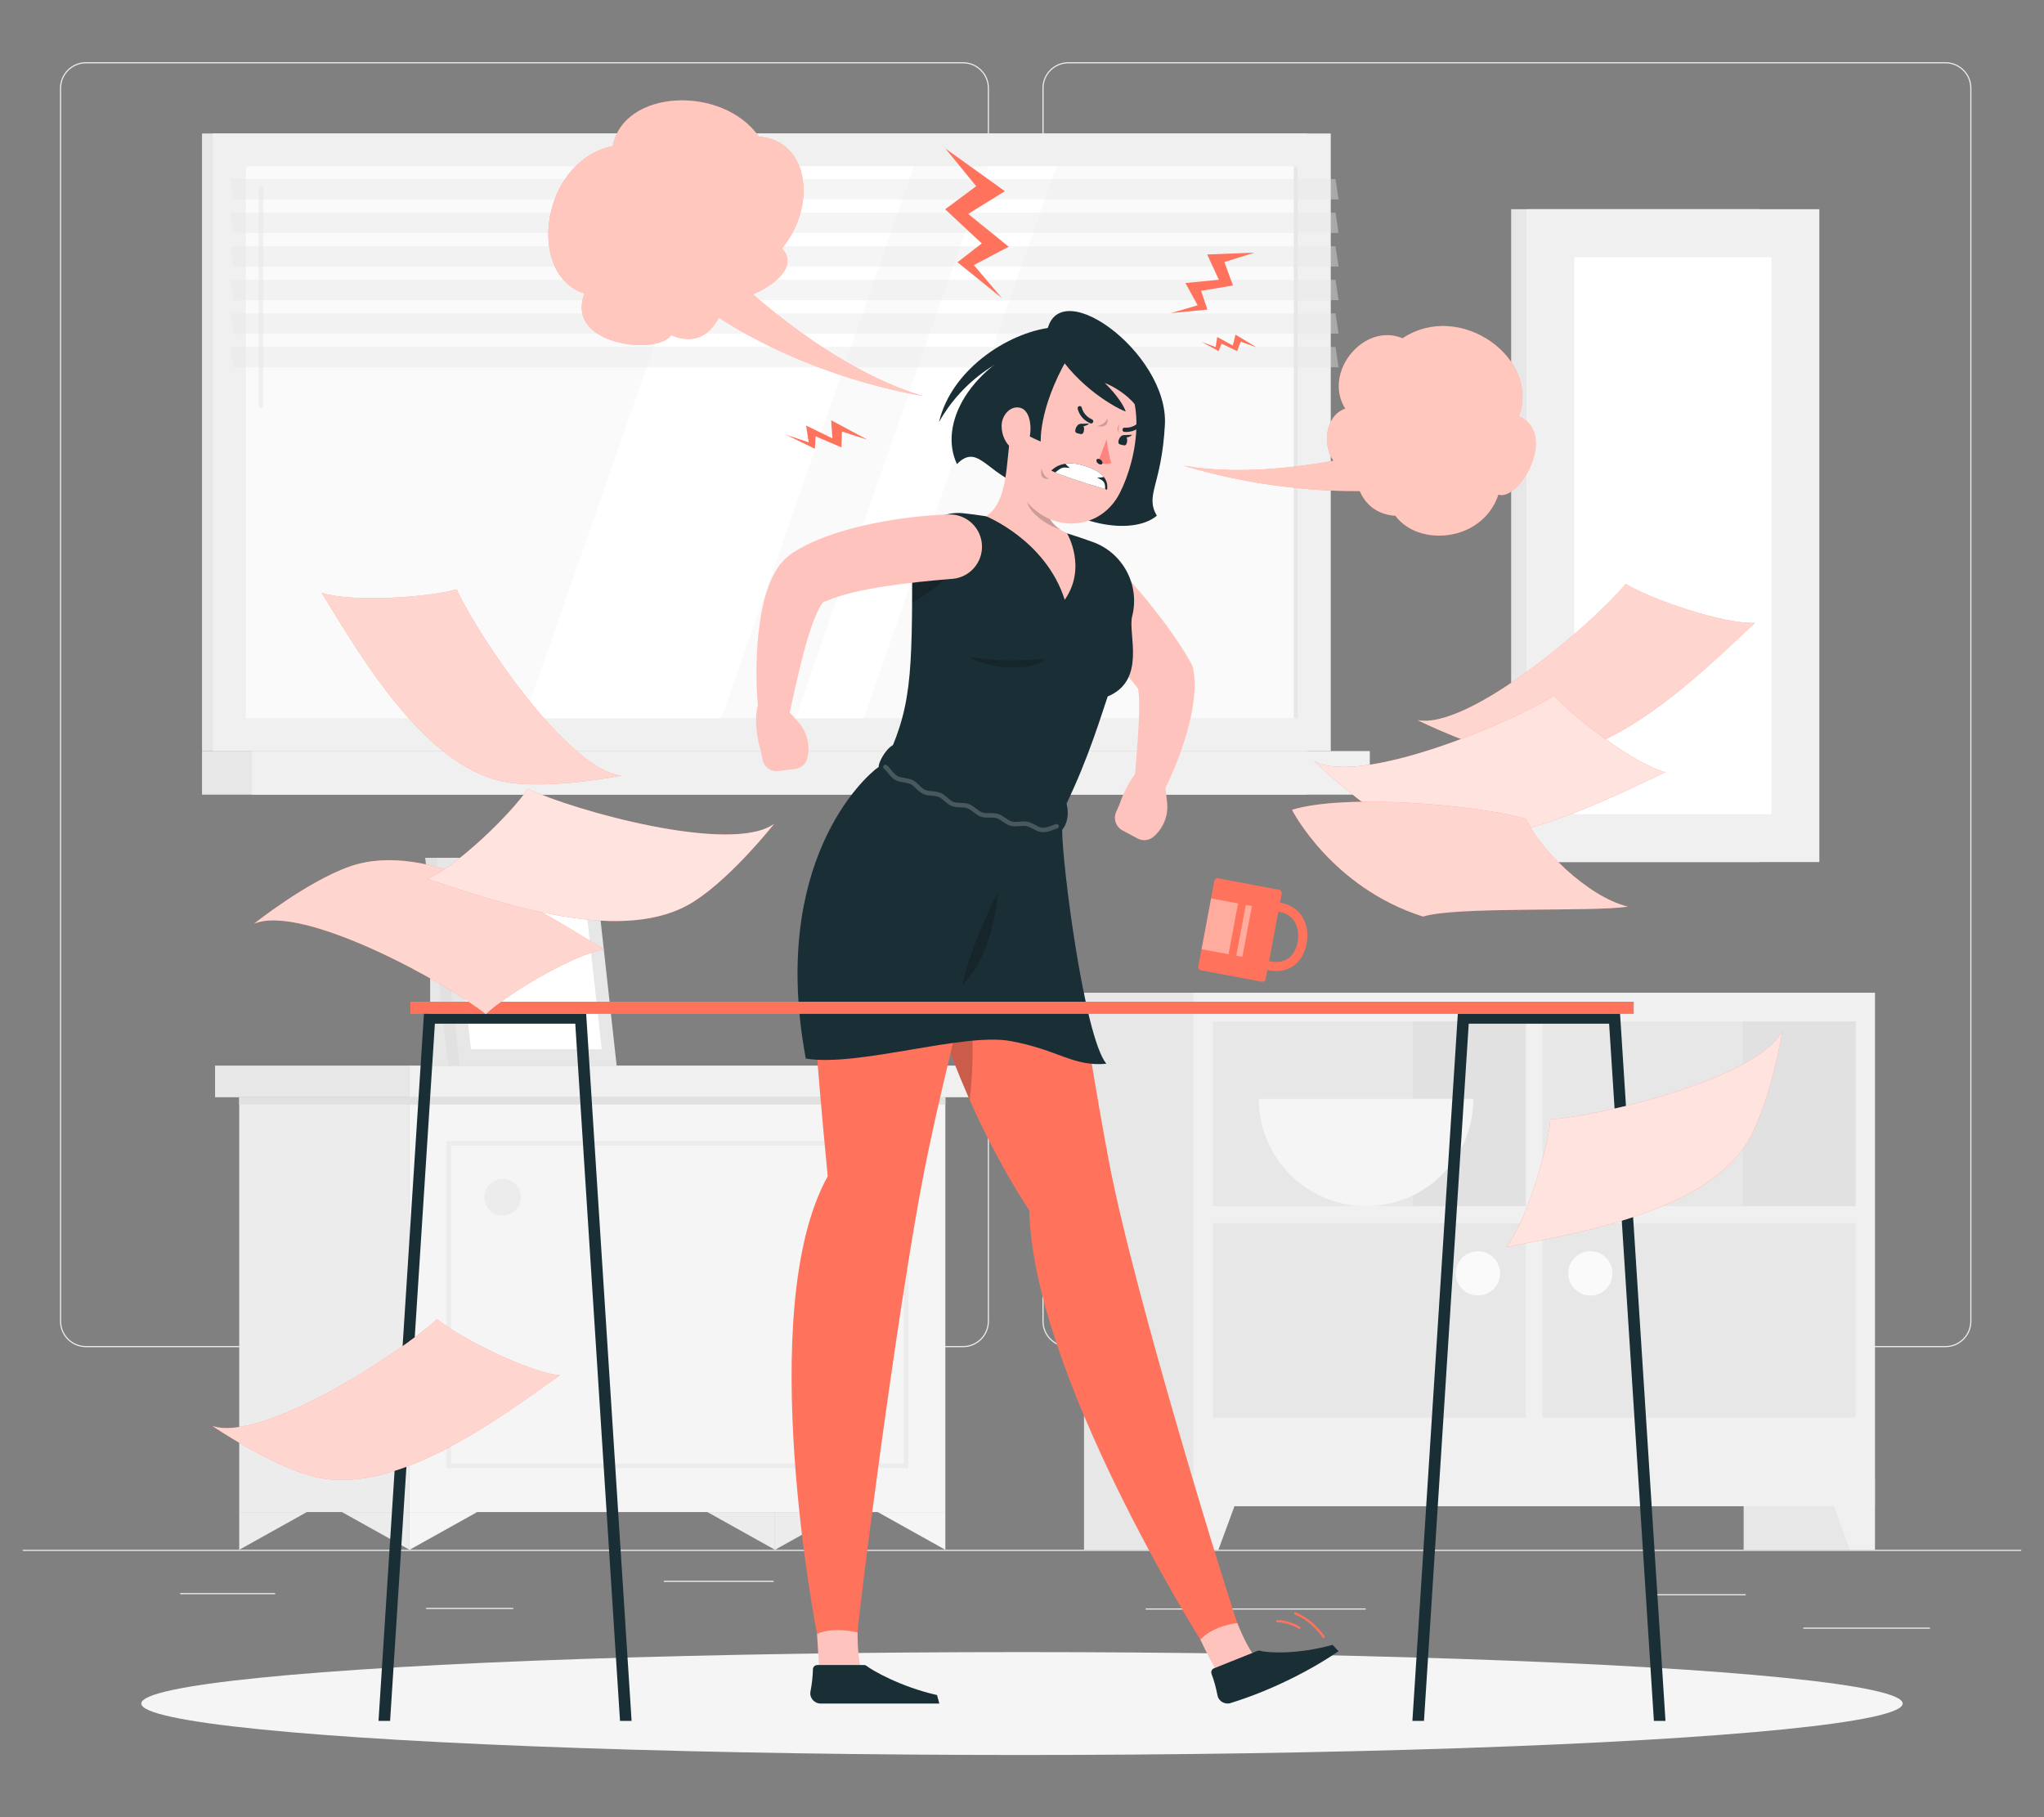<?xml version="1.0" encoding="UTF-8"?>
<svg id="Layer_2" data-name="Layer 2" xmlns="http://www.w3.org/2000/svg" viewBox="0 0 540 480">
  <rect x="0" y="0" width="540" height="480" fill="#808080" stroke="none"/>
  <defs>
    <style>
      .cls-1, .cls-2, .cls-3, .cls-4, .cls-5, .cls-6, .cls-7, .cls-8, .cls-9, .cls-10, .cls-11, .cls-12, .cls-13, .cls-14, .cls-15, .cls-16, .cls-17, .cls-18 {
        stroke-width: 0px;
      }

      .cls-1, .cls-5, .cls-12, .cls-13, .cls-16 {
        fill: #fff;
      }

      .cls-1, .cls-15 {
        opacity: .4;
      }

      .cls-2 {
        fill: #ff735d;
      }

      .cls-3 {
        fill: #e1e1e1;
      }

      .cls-4 {
        fill: #ececec;
      }

      .cls-19, .cls-9 {
        opacity: .2;
      }

      .cls-5 {
        opacity: .8;
      }

      .cls-6 {
        fill: #f5f5f5;
      }

      .cls-7 {
        fill: #f0f0f0;
      }

      .cls-8 {
        fill: none;
      }

      .cls-10 {
        fill: #1a2e35;
      }

      .cls-11, .cls-15 {
        fill: #e7e7e7;
      }

      .cls-13 {
        opacity: .6;
      }

      .cls-14 {
        fill: #fafafa;
      }

      .cls-16 {
        opacity: .7;
      }

      .cls-17 {
        fill: #ffc3bd;
      }

      .cls-18 {
        fill: #ff847f;
      }
    </style>
  </defs>
  <g id="Layer_2-2" data-name="Layer 2">
    <g>
      <rect class="cls-8" width="540" height="480"/>
      <g>
        <g>
          <rect class="cls-4" x="6" y="409.37" width="528" height=".3"/>
          <rect class="cls-4" x="47.6" y="420.8" width="25.1" height=".3"/>
          <rect class="cls-4" x="175.37" y="417.54" width="29.03" height=".3"/>
          <rect class="cls-4" x="112.57" y="424.71" width="23.03" height=".3"/>
          <rect class="cls-4" x="476.4" y="429.92" width="33.48" height=".3"/>
          <rect class="cls-4" x="435.25" y="421.1" width="25.95" height=".3"/>
          <rect class="cls-4" x="302.66" y="424.86" width="58.14" height=".3"/>
          <path class="cls-4" d="m254.42,355.85H22.7c-3.78,0-6.85-3.07-6.85-6.85V23.28c0-3.78,3.07-6.85,6.85-6.85h231.72c3.78,0,6.85,3.07,6.85,6.85v325.72c0,3.78-3.07,6.85-6.85,6.85ZM22.7,16.73c-3.61,0-6.55,2.94-6.55,6.55v325.72c0,3.61,2.94,6.55,6.55,6.55h231.72c3.61,0,6.55-2.94,6.55-6.55V23.28c0-3.61-2.94-6.55-6.55-6.55H22.7Z"/>
          <path class="cls-4" d="m513.97,355.85h-231.72c-3.78,0-6.85-3.07-6.85-6.85V23.28c0-3.78,3.07-6.85,6.85-6.85h231.72c3.78,0,6.85,3.07,6.85,6.85v325.72c0,3.78-3.07,6.85-6.85,6.85ZM282.25,16.73c-3.61,0-6.55,2.94-6.55,6.55v325.72c0,3.61,2.94,6.55,6.55,6.55h231.72c3.61,0,6.55-2.94,6.55-6.55V23.28c0-3.61-2.94-6.55-6.55-6.55h-231.72Z"/>
        </g>
        <g>
          <g>
            <rect class="cls-11" x="399.23" y="55.26" width="65.59" height="172.45"/>
            <rect class="cls-7" x="403.26" y="55.26" width="77.39" height="172.45"/>
            <rect class="cls-12" x="368.39" y="115.45" width="147.14" height="52.08" transform="translate(583.45 -300.47) rotate(90)"/>
          </g>
          <g>
            <rect class="cls-11" x="53.37" y="35.26" width="292.01" height="163.13"/>
            <rect class="cls-7" x="56.26" y="35.26" width="295.31" height="163.13"/>
            <rect class="cls-11" x="53.37" y="198.39" width="292.01" height="11.51"/>
            <rect class="cls-7" x="66.58" y="198.39" width="295.31" height="11.51"/>
            <rect class="cls-14" x="131.02" y="-22.16" width="145.79" height="277.97" transform="translate(320.75 -87.09) rotate(90)"/>
            <polygon class="cls-12" points="138.5 189.72 189.39 43.93 241.47 43.93 190.58 189.72 138.5 189.72"/>
            <path class="cls-7" d="m68.95,107.74c-.34,0-.62-.28-.62-.62v-57.55c0-.34.28-.62.62-.62s.62.28.62.62v57.55c0,.34-.28.62-.62.62Z"/>
            <polygon class="cls-12" points="210.16 189.72 261.05 43.93 279.07 43.93 228.18 189.72 210.16 189.72"/>
            <rect class="cls-11" x="269.46" y="116.28" width="145.79" height="1.1" transform="translate(459.18 -225.53) rotate(90)"/>
            <polygon class="cls-15" points="353.63 52.67 61.61 52.67 60.81 47.3 352.83 47.3 353.63 52.67"/>
            <polygon class="cls-15" points="353.63 61.54 61.61 61.54 60.81 56.17 352.83 56.17 353.63 61.54"/>
            <polygon class="cls-15" points="353.63 70.41 61.61 70.41 60.81 65.04 352.83 65.04 353.63 70.41"/>
            <polygon class="cls-15" points="353.63 79.28 61.61 79.28 60.81 73.91 352.83 73.91 353.63 79.28"/>
            <polygon class="cls-15" points="353.63 88.14 61.61 88.14 60.81 82.77 352.83 82.77 353.63 88.14"/>
            <polygon class="cls-15" points="353.63 97.01 61.61 97.01 60.81 91.64 352.83 91.64 353.63 97.01"/>
          </g>
          <g>
            <rect class="cls-11" x="460.65" y="262.22" width="34.67" height="147.14"/>
            <polygon class="cls-7" points="488.73 409.37 495.32 409.37 495.32 390.64 481.83 390.64 488.73 409.37"/>
            <rect class="cls-11" x="286.38" y="262.22" width="34.67" height="147.14"/>
            <rect class="cls-7" x="315.3" y="262.22" width="180.02" height="135.65"/>
            <path class="cls-11" d="m490.21,323.13h-82.69v51.33h82.69v-51.33h0Z"/>
            <path class="cls-11" d="m403.1,323.13h-82.69v51.33h82.69v-51.33h0Z"/>
            <path class="cls-14" d="m384.6,336.36c0,3.23,2.62,5.85,5.85,5.85s5.85-2.62,5.85-5.85-2.62-5.85-5.85-5.85-5.85,2.62-5.85,5.85Z"/>
            <path class="cls-14" d="m414.31,336.36c0,3.23,2.62,5.85,5.85,5.85s5.85-2.62,5.85-5.85-2.62-5.85-5.85-5.85-5.85,2.62-5.85,5.85Z"/>
            <path class="cls-11" d="m490.21,269.83h-82.69v48.77h82.69v-48.77h0Z"/>
            <path class="cls-3" d="m490.21,269.82h-29.83v48.77h29.83v-48.77h0Z"/>
            <path class="cls-11" d="m403.1,269.83h-82.69v48.77h82.69v-48.77h0Z"/>
            <path class="cls-3" d="m403.1,269.82h-29.83v48.77h29.83v-48.77h0Z"/>
            <path class="cls-6" d="m332.55,290.24c0,15.66,12.69,28.35,28.35,28.35s28.35-12.69,28.35-28.35h-56.71Z"/>
            <polygon class="cls-7" points="321.89 409.37 315.3 409.37 315.3 390.64 328.79 390.64 321.89 409.37"/>
          </g>
          <g>
            <g>
              <rect class="cls-11" x="56.82" y="281.47" width="51.38" height="8.36"/>
              <rect class="cls-4" x="63.2" y="289.83" width="45" height="109.57"/>
              <rect class="cls-6" x="108.2" y="289.83" width="141.55" height="109.57" transform="translate(357.95 689.23) rotate(180)"/>
              <path class="cls-4" d="m239.97,387.81h-122v-86.39h122v86.39Zm-120.79-1.21h119.58v-83.97h-119.58v83.97Z"/>
              <circle class="cls-4" cx="132.78" cy="316.23" r="4.84"/>
              <rect class="cls-3" x="63.2" y="289.83" width="186.55" height="1.94" transform="translate(312.95 581.6) rotate(180)"/>
              <rect class="cls-7" x="108.2" y="281.47" width="147.93" height="8.36" transform="translate(364.33 571.3) rotate(180)"/>
              <polygon class="cls-4" points="63.2 399.4 63.2 409.37 81.07 399.4 63.2 399.4"/>
              <polygon class="cls-6" points="108.2 399.4 108.2 409.37 126.07 399.4 108.2 399.4"/>
              <polygon class="cls-6" points="249.75 399.4 249.75 409.37 231.88 399.4 249.75 399.4"/>
              <polygon class="cls-4" points="108.2 399.4 108.2 409.37 90.33 399.4 108.2 399.4"/>
              <polygon class="cls-4" points="204.75 399.4 204.75 409.37 186.88 399.4 204.75 399.4"/>
              <polygon class="cls-4" points="204.75 399.4 204.75 409.37 222.62 399.4 204.75 399.4"/>
            </g>
            <g>
              <rect class="cls-11" x="113.64" y="234.57" width="12.1" height="46.9"/>
              <polygon class="cls-3" points="158.56 281.47 118.39 281.47 112.33 226.58 152.49 226.58 158.56 281.47"/>
              <polygon class="cls-11" points="162.91 281.47 121.42 281.47 115.36 226.58 156.84 226.58 162.91 281.47"/>
              <polygon class="cls-12" points="124.42 277.14 119.31 230.9 153.85 230.9 158.96 277.14 124.42 277.14"/>
            </g>
          </g>
        </g>
        <ellipse id="_Path_" data-name="&amp;lt;Path&amp;gt;" class="cls-6" cx="270" cy="449.98" rx="232.67" ry="13.59"/>
        <g>
          <g>
            <path class="cls-2" d="m243.88,104.62c-18.63-5.52-35.97-19.08-44.97-26.87,5.86-2.48,12.04-7.57,7.65-12.11,9.4-11.38,7.12-28.56-6.04-29.55-9.79-13.82-35.87-12.43-38.62,2.46-19.22,4.11-22.86,34.18-7.47,38.97-5.32,13.73,19.34,16.43,22.88,11.01,6.94,2.93,10.69-1,12.59-4.64,6.92,4.54,26.2,15.78,53.98,20.72Z"/>
            <path class="cls-13" d="m243.88,104.62c-18.63-5.52-35.97-19.08-44.97-26.87,5.86-2.48,12.04-7.57,7.65-12.11,9.4-11.38,7.12-28.56-6.04-29.55-9.79-13.82-35.87-12.43-38.62,2.46-19.22,4.11-22.86,34.18-7.47,38.97-5.32,13.73,19.34,16.43,22.88,11.01,6.94,2.93,10.69-1,12.59-4.64,6.92,4.54,26.2,15.78,53.98,20.72Z"/>
          </g>
          <g>
            <path class="cls-2" d="m401.23,109.96c5.84-15.16-15.44-30.76-30.69-20.61-10.25-4.27-21.14,9.01-15.14,18.59-5.34,1.84-6.08,9.69-3.13,13.76-10.7,1.95-26.29,3.73-39.69,1.27,19.99,6.04,37.67,6.83,46.64,6.75,1.34,3,4.02,6.15,9.42,6.52,6.14,8.31,23.01,6.97,27.23-5.6,5.46,1.89,15.83-16.09,5.38-20.68Z"/>
            <path class="cls-13" d="m401.23,109.96c5.84-15.16-15.44-30.76-30.69-20.61-10.25-4.27-21.14,9.01-15.14,18.59-5.34,1.84-6.08,9.69-3.13,13.76-10.7,1.95-26.29,3.73-39.69,1.27,19.99,6.04,37.67,6.83,46.64,6.75,1.34,3,4.02,6.15,9.42,6.52,6.14,8.31,23.01,6.97,27.23-5.6,5.46,1.89,15.83-16.09,5.38-20.68Z"/>
          </g>
          <polygon class="cls-2" points="257.9 49.19 249.7 55.28 259.37 64.3 252.96 69.27 264.72 78.78 257.28 70.02 266.49 65.17 255.78 56.51 265.48 50.5 249.76 39.22 257.9 49.19"/>
          <polygon class="cls-2" points="323.48 69.21 325.73 75.41 317.31 76.82 318.99 81.78 309.28 82.71 316.4 80.65 313.17 74.76 322.01 73.9 318.93 67.22 331.41 66.73 323.48 69.21"/>
          <polygon class="cls-2" points="327.77 90.26 326.84 92.74 322.74 90.8 321.94 92.74 317.43 90.29 321.16 91.68 321.57 89.02 325.69 91.25 326.4 88.39 331.98 91.75 327.77 90.26"/>
          <polygon class="cls-2" points="222.44 114 222.29 118.17 215.48 115.26 215.28 118.54 207.63 114.82 213.65 116.84 212.96 112.4 219.92 115.79 219.58 111.01 229.19 116.16 222.44 114"/>
        </g>
        <g>
          <path class="cls-10" d="m276.42,88.89c-20.67,7.47-28.53,23.38-23.6,33.69,6.13-6.22,8.27,4.41,20.8,6.63,8.81,9.06,25.2,12.62,32,7.02-3.2-5.6,1.24-7.78,2.13-24.02,1.07-19.27-29.73-41.45-31.33-23.32Z"/>
          <path class="cls-17" d="m307.97,208.77c-.3-2.59-1.75-4.9-3.95-6.29l-1.35-.85c-4.62,3.44-6.92,10.85-6.92,10.85l-.89,2.02c-.79,1.8-.06,3.91,1.67,4.84l3.99,2.14c1.38.74,3.07.55,4.25-.47h0c2.62-2.27,3.96-5.69,3.56-9.14l-.36-3.09Z"/>
          <path class="cls-17" d="m292.54,146.91c2.11,2.09,4,4.16,5.92,6.32,1.89,2.16,3.77,4.33,5.57,6.61,1.81,2.26,3.59,4.56,5.29,6.98,1.73,2.41,3.37,4.91,4.96,7.68l.36.64c.32.56.53,1.17.64,1.77.35,1.99.39,3.61.32,5.14-.08,1.52-.24,2.92-.44,4.28-.4,2.71-1.06,5.23-1.74,7.69-.72,2.45-1.54,4.83-2.45,7.17-.93,2.34-1.89,4.59-3.09,6.89-1.09,2.11-3.68,2.93-5.79,1.84-1.55-.8-2.41-2.43-2.31-4.07v-.17c.15-2.3.38-4.69.55-7,.18-2.33.36-4.63.47-6.89.14-2.25.18-4.48.14-6.55-.02-1.03-.09-2.02-.2-2.9-.12-.87-.27-1.64-.44-1.99l1,2.4c-1.44-1.94-3.13-3.95-4.82-5.96-1.72-2.01-3.52-4.02-5.32-6.03l-10.93-12.07h0c-3.16-3.49-2.89-8.89.59-12.05,3.37-3.06,8.54-2.89,11.73.27Z"/>
          <path class="cls-2" d="m278.88,218.04s7.4,53.36,14.02,88.41c6.95,36.8,32.9,119.8,34.01,122.29l-9.8,4.33s-44.16-70.03-45.18-113.32c-17.21-26.42-26.96-56.41-29.99-73.49-3.84-21.6,4.77-40.87,4.77-40.87l32.17,12.66Z"/>
          <path class="cls-9" d="m251.15,241.92c.05.09.08.2.12.31,3.73,7.81,5.69,21.74,5.69,34.79,0,4.72-.26,9.33-.78,13.5-5.72-12.87-9.79-25.2-12.27-35.16l7.24-13.44Z"/>
          <path class="cls-17" d="m332.98,439.24s-2.71-1.95-6.07-10.5c0,0-6.06.47-9.8,4.33,2.67,5.76,5.77,10.93,5.77,10.93l10.1-4.76Z"/>
          <path class="cls-10" d="m320.71,440.68l11.49-4.6c.24-.1.5-.11.75-.03,1.65.52,9.59,1.09,19.09-1.57l1.59,1.68c-7.45,5.11-18.06,10.47-28.31,13.62-1.58.63-3.37-.31-3.68-1.98-.36-1.87-.87-3.84-1.56-5.63-.23-.59.04-1.25.63-1.49Z"/>
          <path class="cls-2" d="m349.57,432.72s-3.07-4.67-7.72-6.35l.2-.56c4.84,1.75,7.89,6.39,8.02,6.59l-.5.33Z"/>
          <path class="cls-2" d="m343.34,430.38c-1.22-.84-3.92-1.97-6.16-1.83l-.04-.6c2.25-.13,5.03.89,6.53,1.93l-.34.49Z"/>
          <path class="cls-2" d="m233.14,202.86s-12.13,7.98-16.61,29.45c-3.54,16.98-1.24,43.01,2.14,78.41-19.68,35.37-2.82,120.87-2.82,120.87h10.69c-.11-2.72,10.44-85.75,17.68-122.5,6.9-34.99,25.1-101.59,25.1-101.59l-36.19-4.65Z"/>
          <path class="cls-17" d="m228.3,443.22s-1.79-2.81-1.74-12.01c0,0-6.4-1.63-10.71.38.34,6.34.85,12.48.85,12.48l11.59-.85Z"/>
          <path class="cls-10" d="m215.89,439.81h12.37c.26,0,.51.08.71.25,1.34,1.09,8.95,5.52,18.58,7.68l.61,2.24h-31.36c-1.7,0-3.01-1.54-2.68-3.21.36-1.86.61-3.89.64-5.8,0-.63.5-1.15,1.14-1.15Z"/>
          <path class="cls-10" d="m299.1,162.8c-1.18,4.59,3.88,16.86-6.46,21.17-3.04,9.14-6.4,19.99-13.76,34.08l-45.73-15.18c7.81-15.71,7.81-24.01,7.86-55.21.01-7.23,6.29-12.86,13.48-12.09,1.92.21,3.95.47,6.01.8,8.02,1.29,14.57,2.4,21.41,4.51,2.27.7,4.6,1.49,6.81,2.29,7.99,2.89,12.49,11.41,10.38,19.64Z"/>
          <path class="cls-9" d="m275.89,173.99c-10,1.1-16.6,0-20-.5,8,4.4,19.27,2.93,20,.5Z"/>
          <path class="cls-10" d="m235.9,196.82c-2.07,1.13-3.91,4.82-3.75,5.74-3.87,2.67-28.87,25.39-19.27,77.06,14,2.27,41.5-6.93,54.1-4.63,12.6,2.3,16.5,6.8,25.3,6-5.9-7.3-11.7-53.1-11.67-61.8,2.4-2.9,1.15-6.94,1.15-6.94,0,0-17.61-4.73-45.87-15.43Z"/>
          <path class="cls-9" d="m254.24,260.09c2.93-12.4,9.33-24.13,9.33-24.13,0,0-.93,16.13-9.33,24.13Z"/>
          <g class="cls-19">
            <path class="cls-12" d="m275.6,219.82c-.17,0-.34,0-.52-.03-.73-.08-1.42-.45-2.09-.81-.59-.31-1.2-.64-1.83-.77-.49-.1-1.08-.05-1.71,0-.81.07-1.65.14-2.49-.08-.74-.2-1.38-.64-2-1.07-.56-.39-1.1-.76-1.67-.94-.53-.16-1.16-.16-1.81-.15-.78,0-1.59.02-2.36-.24-.74-.25-1.36-.74-1.96-1.21-.53-.42-1.04-.81-1.58-1.01-.54-.2-1.18-.22-1.85-.25-.76-.03-1.55-.06-2.29-.35-.75-.29-1.35-.82-1.94-1.32-.51-.44-.98-.85-1.49-1.06-.55-.23-1.2-.29-1.88-.35-.75-.07-1.53-.13-2.22-.45-.77-.35-1.36-.92-1.93-1.47-.46-.45-.9-.87-1.37-1.1-.57-.28-1.26-.39-1.92-.5-.73-.12-1.49-.24-2.13-.6-.9-.51-1.5-1.27-2.04-1.93-.33-.42-.65-.81-.96-1.04-.27-.2-.32-.57-.13-.84.2-.27.58-.32.84-.13.44.32.8.78,1.19,1.26.49.61,1,1.25,1.69,1.64.45.25,1.07.35,1.73.46.72.12,1.53.25,2.27.61.63.31,1.16.82,1.67,1.31.52.5,1.02.98,1.6,1.25.51.23,1.15.29,1.83.35.75.07,1.52.13,2.24.44.69.29,1.26.78,1.81,1.26.53.46,1.03.89,1.59,1.11.54.21,1.2.24,1.89.27.74.03,1.5.06,2.22.32.72.26,1.32.74,1.91,1.19.55.43,1.06.83,1.61,1.02.58.2,1.25.19,1.96.18.72,0,1.47-.02,2.18.2.75.23,1.39.67,2,1.1.56.39,1.09.76,1.63.9.64.17,1.37.11,2.07.04.68-.06,1.39-.12,2.06.02.8.17,1.52.55,2.15.89.6.32,1.16.62,1.66.67,1,.11,1.9-.24,2.7-.56.38-.15.75-.29,1.09-.38.33-.08.64.13.72.45.07.32-.13.64-.45.72-.26.06-.58.19-.92.32-.76.3-1.67.66-2.75.66Z"/>
          </g>
          <path class="cls-17" d="m266.93,115.19c-1.14,7.08-.65,17.59-6.44,21.17,0,0,15.79,6.33,20.8,22.07,5.97-8.56.61-17.56.61-17.56-7.3-3.45-5.9-9.11-3.43-14.18l-11.54-11.5Z"/>
          <path class="cls-9" d="m241.2,145.42c-.13.72-.2,1.46-.2,2.23-.01,4.26-.01,8.1-.04,11.58.85-.48,1.68-1,2.5-1.52,3.37-2.21,6.32-4.68,7.88-6.84.02-.04.06-.07.08-.11l-10.22-5.34Z"/>
          <path class="cls-9" d="m276.64,131.84l-5.72-3.61c-.17.89.01,2.64.46,4.44.72,2.93,5.2,6.11,8.75,7.2-3.32-2.21-4-5.06-3.48-8.03Z"/>
          <path class="cls-17" d="m268.65,106.4c-2.13,11.58-3.27,16.44.94,23.69,6.33,10.91,20.75,10.9,26.23.17,4.93-9.66,7.58-26.98-2.25-34.22-9.69-7.14-22.79-1.22-24.92,10.36Z"/>
          <path class="cls-9" d="m289.89,112.55c1.63-.42,2.52-1.26,2.64-2.19.39,1.83-.71,2.64-2.64,2.19Z"/>
          <path class="cls-9" d="m275.2,123.76c.38,1.64,1.2,2.55,2.13,2.69-1.84.35-2.63-.77-2.13-2.69Z"/>
          <path class="cls-9" d="m295.85,111.95c-.45.67-.42,1.97-.1,2.46-.95-1.04-.4-1.93.1-2.46Z"/>
          <g>
            <path class="cls-10" d="m277.74,124.33s3.54,1.73,14.74,5.03c.33-2.43-.78-4.82-6.54-6.48-5.76-1.65-8.2,1.45-8.2,1.45Z"/>
            <path class="cls-12" d="m291.26,126.95c-.6-.43-.97-.52-1.44-.81.66.04,1.26-.02,1.81-.14-.91-1.18-2.65-2.24-5.69-3.12-1.81-.52-3.3-.58-4.48-.38.34.4.72.77,1.2,1.13-.4-.07-.79-.11-1.18-.13-1.04-.14-1.99.73-2.68,1.31,1.7.7,5.64,2.17,13.15,4.4.1-.95-.11-1.83-.71-2.25Z"/>
          </g>
          <path class="cls-10" d="m278.49,91.96c6.33,10.6,17.07,16.2,18.93,16.73-1.43-3.7-5.57-7.53-5.57-7.53,0,0,10.17,3.65,11.43,13.26,1.27-12.39-7.4-24.79-24.8-22.46Z"/>
          <path class="cls-10" d="m283.82,91.67c-9.47,14.82-8.87,24.95-8.87,24.95,0,0-11.67-4.42-12.53-12,.67-7.53,12.07-16.3,21.4-12.95Z"/>
          <path class="cls-10" d="m278.81,86.42c-11.22.75-27.3,10.51-30.74,25.07,5.76-10.33,17.36-19.73,31.35-20.05-1.84-1.86-.6-5.02-.6-5.02Z"/>
          <path class="cls-10" d="m284.12,113.39c-.23.93.27,1,.88,1.15.61.15,1.09.33,1.32-.6s-.08-1.8-.68-1.95c-.61-.15-1.29.48-1.51,1.41Z"/>
          <path class="cls-10" d="m295.51,116.37c-.23.93.27,1,.88,1.15.61.15,1.09.33,1.32-.6s-.08-1.8-.68-1.95c-.61-.15-1.29.48-1.51,1.41Z"/>
          <path class="cls-10" d="m296.74,114.94l2.39-.09s-1.57,1.46-2.39.09Z"/>
          <path class="cls-18" d="m292.4,116.02s.28,3.56,1.2,6.25c-1.51.84-3.5-.32-3.5-.32l2.3-5.94Z"/>
          <path class="cls-10" d="m291.18,122.53c-.21.26-.7.2-1.1-.12-.4-.32-.55-.79-.34-1.05.21-.26.7-.2,1.1.12.4.32.55.79.34,1.05Z"/>
          <path class="cls-17" d="m264.61,112.65c.06,2.48,1.17,4.52,2.56,5.66,2.1,1.72,4.44-.38,4.94-3.33.45-2.66-.1-6.76-2.72-7.3-2.59-.53-4.85,2.13-4.78,4.97Z"/>
          <path class="cls-10" d="m288.79,111.09c-.05-.14-.16-.26-.3-.32-2.3-1-2.67-3.03-2.68-3.05-.05-.3-.34-.51-.65-.46-.31.05-.51.34-.46.65.02.11.48,2.66,3.34,3.9.28.12.62,0,.74-.29.06-.14.06-.29.01-.42Z"/>
          <path class="cls-10" d="m296.72,113.11c-.1.09-.17.23-.18.38-.02.31.22.58.52.6,3.1.2,4.68-1.86,4.75-1.95.19-.25.14-.6-.11-.79-.25-.19-.6-.13-.79.11-.06.08-1.31,1.66-3.77,1.5-.16,0-.31.05-.42.15Z"/>
          <path class="cls-10" d="m285.35,111.96l2.39-.09s-1.57,1.46-2.39.09Z"/>
          <path class="cls-17" d="m208.87,188.45c-1.73-1.94-4.26-3-6.86-2.86l-1.6.08c-1.79,5.47.6,12.85.6,12.85l.44,2.16c.39,1.93,2.2,3.23,4.15,2.99l4.49-.55c1.55-.19,2.83-1.32,3.2-2.83h0c.83-3.37-.05-6.93-2.36-9.52l-2.07-2.32Z"/>
          <path class="cls-17" d="m251.39,152.91l-4.34.38-4.46.45c-2.97.31-5.92.7-8.82,1.14-2.9.45-5.74.99-8.45,1.62-2.68.67-5.29,1.45-7.35,2.39l-.38.17-.1.04s.03-.02.04-.03c.05-.03.09-.07.13-.11.13-.1.19-.21.17-.21-.03-.04-.23.15-.47.45-.5.62-1.08,1.66-1.59,2.81-1.02,2.34-1.98,5.1-2.76,7.93-1.64,5.67-2.94,11.79-4.27,17.76l-.03.15c-.51,2.3-2.79,3.74-5.09,3.23-1.84-.41-3.14-1.97-3.31-3.75-.63-6.61-.61-13.04.03-19.75.39-3.35.84-6.74,1.91-10.35.54-1.81,1.19-3.69,2.31-5.77.57-1.04,1.29-2.14,2.36-3.31.52-.57,1.19-1.18,1.95-1.75l.62-.42.45-.28.65-.39c3.49-2.06,6.86-3.37,10.22-4.47,3.34-1.09,6.66-1.91,9.96-2.59,3.3-.68,6.59-1.19,9.87-1.59,1.65-.19,3.29-.37,4.94-.49,1.68-.14,3.25-.22,5.08-.28,4.7-.14,8.63,3.56,8.77,8.27.13,4.53-3.3,8.34-7.75,8.74l-.28.02Z"/>
        </g>
        <g>
          <g>
            <rect class="cls-2" x="108.4" y="264.6" width="323.2" height="3.21"/>
            <polygon class="cls-10" points="154.86 267.81 112 267.81 100 454.57 103.06 454.57 114.89 270.41 151.98 270.41 163.8 454.57 166.86 454.57 154.86 267.81"/>
            <polygon class="cls-10" points="428 267.81 385.14 267.81 373.14 454.57 376.2 454.57 388.02 270.41 425.11 270.41 436.94 454.57 440 454.57 428 267.81"/>
          </g>
          <g>
            <rect class="cls-2" x="318.53" y="233.31" width="18.1" height="24.71" rx=".84" ry=".84" transform="translate(50.95 -56.22) rotate(10.63)"/>
            <path class="cls-2" d="m337.16,256.5c-.63,0-1.29-.06-1.97-.19-2.58-.48-4.83-1.85-6.36-3.85-1.55-2.04-2.16-4.48-1.7-6.88.45-2.4,1.9-4.46,4.08-5.79,2.14-1.31,4.75-1.76,7.32-1.28,4.93.93,7.66,5.37,6.64,10.8h0c-.46,2.46-1.6,4.43-3.28,5.69-1.33.99-2.94,1.5-4.74,1.5Zm-.64-15.78c-1.45,0-2.85.38-4.06,1.12-1.59.98-2.65,2.46-2.98,4.19-.32,1.72.12,3.49,1.26,4.98,1.16,1.52,2.9,2.57,4.89,2.94,1.94.37,3.56.07,4.82-.87,1.19-.89,2.01-2.35,2.36-4.21h0c.64-3.42-.57-7.22-4.73-8-.52-.1-1.05-.15-1.57-.15Zm7.47,8.37h.01-.01Z"/>
            <rect class="cls-1" x="315.42" y="241.05" width="13.65" height="7.24" transform="translate(22.3 516.21) rotate(-79.36)"/>
            <polygon class="cls-1" points="330.74 239.32 328.22 252.74 326.62 252.44 329.12 239.02 330.74 239.32"/>
          </g>
          <g>
            <path class="cls-2" d="m374.48,190.21c13.61,2.64,46.46-25.6,55.01-35.97,6.96,4.23,26.28,10.75,34.15,10.27-15.74,14.88-39.74,38.12-61.3,35.29-11.9-1.56-27.86-9.59-27.86-9.59Z"/>
            <path class="cls-16" d="m374.48,190.21c13.61,2.64,46.46-25.6,55.01-35.97,6.96,4.23,26.28,10.75,34.15,10.27-15.74,14.88-39.74,38.12-61.3,35.29-11.9-1.56-27.86-9.59-27.86-9.59Z"/>
          </g>
          <g>
            <path class="cls-2" d="m56.09,376.65c13.12,4.45,49.49-19.08,59.37-28.2,6.33,5.13,24.59,14.21,32.45,14.79-17.61,12.62-44.53,32.4-65.51,26.67-11.58-3.16-26.31-13.26-26.31-13.26Z"/>
            <path class="cls-16" d="m56.09,376.65c13.12,4.45,49.49-19.08,59.37-28.2,6.33,5.13,24.59,14.21,32.45,14.79-17.61,12.62-44.53,32.4-65.51,26.67-11.58-3.16-26.31-13.26-26.31-13.26Z"/>
          </g>
          <g>
            <path class="cls-2" d="m67.11,244c12.77-5.38,50.73,15.49,61.23,23.88,5.94-5.57,23.51-15.93,31.31-17.08-18.46-11.33-46.73-29.13-67.25-21.92-11.32,3.98-25.29,15.11-25.29,15.11Z"/>
            <path class="cls-16" d="m67.11,244c12.77-5.38,50.73,15.49,61.23,23.88,5.94-5.57,23.51-15.93,31.31-17.08-18.46-11.33-46.73-29.13-67.25-21.92-11.32,3.98-25.29,15.11-25.29,15.11Z"/>
          </g>
          <g>
            <path class="cls-2" d="m347.2,201.04c12.14,6.69,52.07-10.09,63.4-17.33,5.33,6.16,21.71,18.31,29.35,20.26-19.55,9.33-49.53,24.07-69.17,14.75-10.84-5.14-23.57-17.68-23.57-17.68Z"/>
            <path class="cls-5" d="m347.2,201.04c12.14,6.69,52.07-10.09,63.4-17.33,5.33,6.16,21.71,18.31,29.35,20.26-19.55,9.33-49.53,24.07-69.17,14.75-10.84-5.14-23.57-17.68-23.57-17.68Z"/>
          </g>
          <g>
            <path class="cls-2" d="m164.25,204.85c-13.82-1.04-38.08-36.92-43.6-49.18-7.83,2.25-28.18,3.45-35.65.92,11.26,18.5,28.3,47.24,49.85,50.18,11.89,1.62,29.4-1.91,29.4-1.91Z"/>
            <path class="cls-16" d="m164.25,204.85c-13.82-1.04-38.08-36.92-43.6-49.18-7.83,2.25-28.18,3.45-35.65.92,11.26,18.5,28.3,47.24,49.85,50.18,11.89,1.62,29.4-1.91,29.4-1.91Z"/>
          </g>
          <g>
            <path class="cls-2" d="m204.51,217.61c-11.2,8.16-52.93-3.47-65.07-9.24-4.51,6.78-19.24,20.88-26.57,23.79,20.57,6.8,52.15,17.67,70.48,5.95,10.11-6.46,21.17-20.5,21.17-20.5Z"/>
            <path class="cls-5" d="m204.51,217.61c-11.2,8.16-52.93-3.47-65.07-9.24-4.51,6.78-19.24,20.88-26.57,23.79,20.57,6.8,52.15,17.67,70.48,5.95,10.11-6.46,21.17-20.5,21.17-20.5Z"/>
          </g>
          <g>
            <path class="cls-2" d="m470.93,272.09c-5.81,12.58-47.93,22.73-61.34,23.6-.64,8.12-6.64,27.61-11.64,33.71,21.28-4.07,54.16-9.95,64.47-29.1,5.69-10.57,8.51-28.21,8.51-28.21Z"/>
            <path class="cls-5" d="m470.93,272.09c-5.81,12.58-47.93,22.73-61.34,23.6-.64,8.12-6.64,27.61-11.64,33.71,21.28-4.07,54.16-9.95,64.47-29.1,5.69-10.57,8.51-28.21,8.51-28.21Z"/>
          </g>
          <g>
            <path class="cls-2" d="m341.32,213.91c13.99-4.33,48.81-1.36,61.88,2.41,3.02,7.3,16.07,20.54,26.85,23.15-8.8,1.48-45.68-.13-54.08,2.64-24.24-7.69-34.64-28.2-34.64-28.2Z"/>
            <path class="cls-16" d="m341.32,213.91c13.99-4.33,48.81-1.36,61.88,2.41,3.02,7.3,16.07,20.54,26.85,23.15-8.8,1.48-45.68-.13-54.08,2.64-24.24-7.69-34.64-28.2-34.64-28.2Z"/>
          </g>
        </g>
      </g>
    </g>
  </g>
</svg>